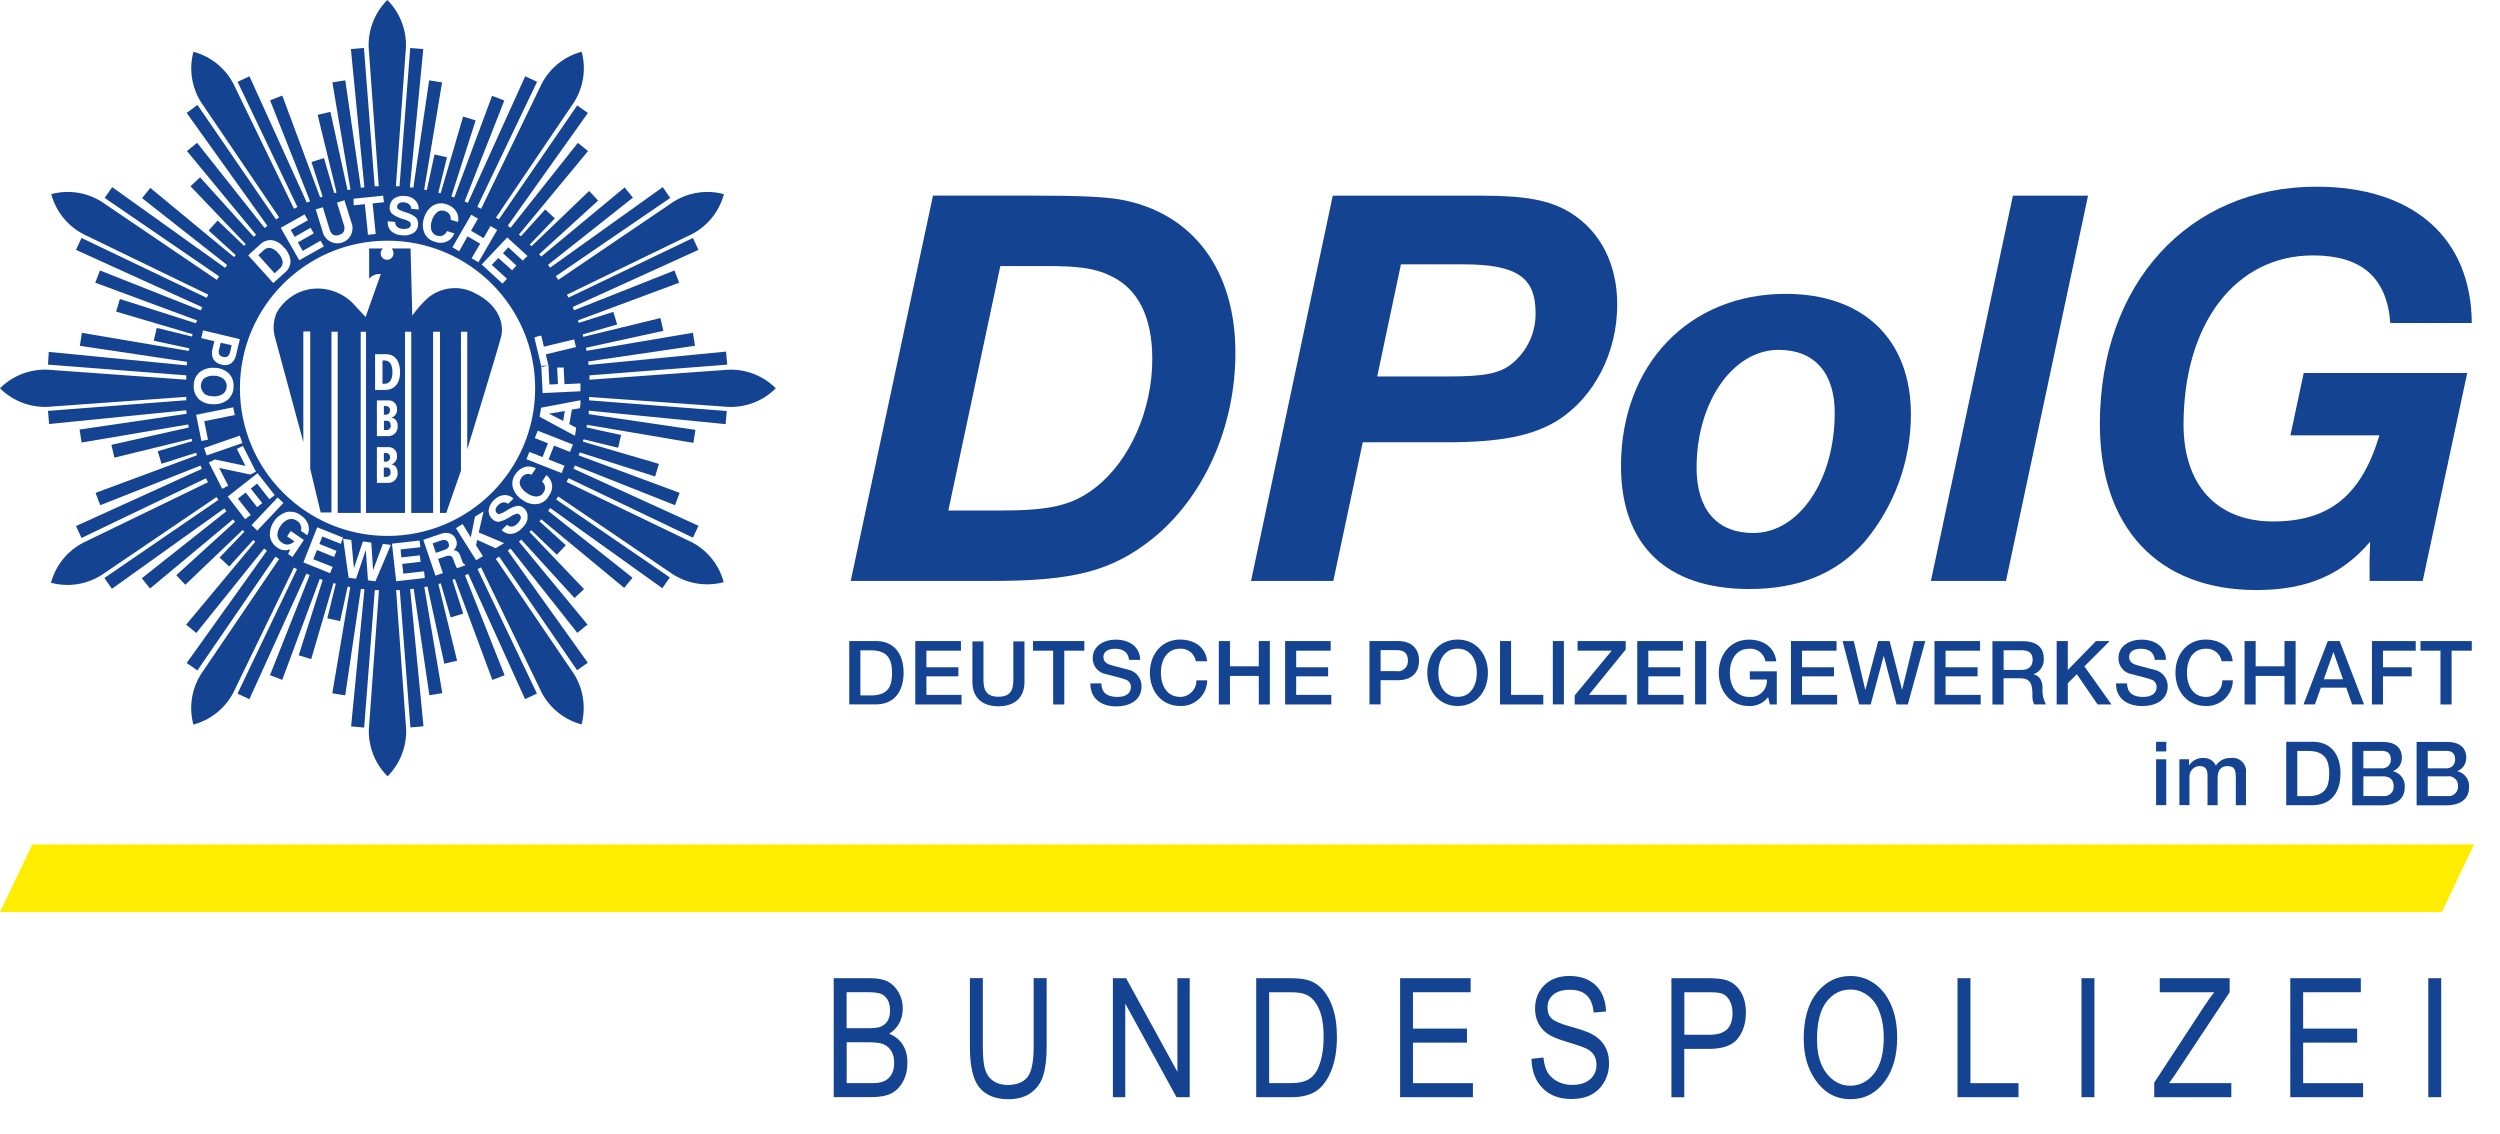<?xml version="1.0" encoding="UTF-8"?><svg id="b" xmlns="http://www.w3.org/2000/svg" viewBox="0 0 361.58 164"><defs><style>.d{fill:#144391;}.e{fill:#ffed00;}</style></defs><g id="c"><path class="d" d="m227.18,30.8c-2.92-1.83-6.43-2.5-12.95-2.5h-21.47l-11.82,55.72h11.9l4.26-20.05h12c7.93,0,12.53-.92,16.2-3.17,5.26-3.34,8.6-9.78,8.6-16.71.04-5.75-2.38-10.61-6.72-13.29Zm-8.52,21.81c-1.75,1.42-4,1.84-9.27,1.84h-10.2l3.43-16.22h8.94c7.77,0,10.53,1.84,10.53,7,.06,2.86-1.21,5.58-3.43,7.38Z"/><path class="d" d="m166.57,78.01c7.52-6,12.11-16.21,12.11-27,0-12-6.18-20.21-16.53-22.13-2.43-.42-5.85-.59-13-.59h-14.21l-11.9,55.73h20.47c11.78,0,17.21-1.42,23.06-6.01Zm-21.89-39.53h6.69c4.68,0,7,.34,9.1,1.34,4.1,1.84,6.19,6,6.19,12.12,0,7.35-3.26,14.71-8.19,18.55-3.34,2.59-6.43,3.35-13.95,3.35h-7.36l7.52-35.36Z"/><polygon class="d" points="302 28.3 291.13 28.3 279.27 84.02 290.13 84.02 302 28.3"/><path class="d" d="m252.99,85.19c7.11,0,12.54-2.17,16.63-6.76,4.36-5.17,6.75-11.71,6.76-18.47,0-10.86-6.84-17.46-18.12-17.46-14,0-23.81,10.27-23.81,24.9,0,11.45,6.59,17.79,18.54,17.79Zm4.26-34.59c5.19,0,8.11,3.34,8.11,9.11,0,9.78-5.18,17.38-11.78,17.38-5.27,0-8.2-3.42-8.2-9.44,0-9.53,5.27-17.05,11.87-17.05Z"/><path class="d" d="m331.27,62.96h12.87c-2.6,8.7-7.27,12.46-15.38,12.46s-12.95-5.27-12.95-14c0-14.62,7.52-24.48,18.72-24.48,7,0,10.69,3.17,11.19,9.78h11.78c-.08-12.37-8.52-19.72-22.47-19.72-18.47,0-31.32,14-31.32,34.33,0,15.01,8.43,24.01,22.63,24.01,7.27,0,12.36-2.17,16.46-7-.08,2.09-.08,2-.08,2.42v3.26h7.68l6.44-30.07h-23.65l-1.92,9.01Z"/><rect class="d" x="311.84" y="109.82" width="1.47" height="6.63"/><rect class="d" x="311.84" y="107.29" width="1.47" height="1.39"/><path class="d" d="m322.57,109.63c-.84-.02-1.63.4-2.08,1.1-.33-.72-1.07-1.16-1.86-1.1-.83-.03-1.6.39-2.03,1.1h0v-.92h-1.39v6.64h1.46v-3.95c-.1-.84.5-1.6,1.33-1.7.04,0,.08,0,.12,0,.88,0,1.16.49,1.16,1.4v4.26h1.46v-3.9c0-1.11.43-1.76,1.42-1.76,1.14,0,1.21.73,1.21,1.78v3.88h1.47v-4.59c.17-1.07-.55-2.07-1.61-2.24-.22-.04-.45-.03-.66,0Z"/><path class="d" d="m334.46,107.29h-3.8v9.17h3.8c2.83,0,4.05-2.03,4.05-4.59s-1.23-4.59-4.05-4.59Zm-.62,7.86h-1.58v-6.54h1.58c2.52,0,3.04,1.44,3.04,3.27s-.52,3.27-3.04,3.27h0Z"/><path class="d" d="m346.08,111.54h0c.81-.31,1.33-1.09,1.31-1.95,0-1.53-1.07-2.28-2.72-2.28h-4.46v9.17h4.21c2.38,0,3.38-1.12,3.38-2.56.12-1.12-.62-2.15-1.72-2.38Zm-4.26-2.94h2.62c.87,0,1.35.33,1.35,1.26.03.68-.5,1.25-1.18,1.27-.06,0-.11,0-.17,0h-2.62v-2.52Zm2.84,6.54h-2.84v-2.86h2.84c1.01,0,1.54.51,1.54,1.41.06.75-.5,1.4-1.25,1.46-.1,0-.19,0-.29,0Z"/><path class="d" d="m355.38,111.54h0c.81-.3,1.34-1.09,1.32-1.95,0-1.53-1.08-2.28-2.72-2.28h-4.46v9.17h4.21c2.38,0,3.37-1.12,3.37-2.56.13-1.12-.62-2.15-1.72-2.38Zm-4.25-2.94h2.61c.87,0,1.35.33,1.35,1.26.03.68-.5,1.25-1.18,1.27-.06,0-.11,0-.17,0h-2.61v-2.52Zm2.84,6.54h-2.84v-2.86h2.84c.74-.11,1.42.4,1.53,1.14.01.09.02.18.01.27.05.75-.52,1.41-1.27,1.46-.09,0-.18,0-.27,0h0Z"/><path class="d" d="m126.64,92.72h-3.81v9.16h3.81c2.83,0,4.05-2.03,4.05-4.59s-1.23-4.58-4.05-4.58Zm-.62,7.86h-1.58v-6.52h1.54c2.51,0,3.04,1.44,3.04,3.27s-.49,3.25-3.04,3.25h.04Z"/><polygon class="d" points="133.99 97.82 138.61 97.82 138.61 96.51 133.99 96.51 133.99 94.11 138.98 94.11 138.98 92.72 132.38 92.72 132.38 101.89 139.07 101.89 139.07 100.5 133.99 100.5 133.99 97.82"/><path class="d" d="m146.56,98.11c0,1.24-.07,2.66-2.16,2.66s-2.16-1.43-2.16-2.66v-5.34h-1.6v5.86c0,2.35,1.5,3.52,3.76,3.52s3.77-1.17,3.77-3.52v-5.86h-1.61v5.34Z"/><polygon class="d" points="149.41 94.11 152.32 94.11 152.32 101.89 153.93 101.89 153.93 94.11 156.83 94.11 156.83 92.72 149.41 92.72 149.41 94.11"/><path class="d" d="m163.32,96.9c-.48-.14-2.51-.67-2.65-.71-.65-.18-1.08-.54-1.08-1.17,0-.93.93-1.19,1.68-1.19,1.1,0,1.89.44,2.03,1.61h1.6c0-1.9-1.6-2.93-3.51-2.93-1.66,0-3.35.86-3.35,2.7,0,1.17.86,2.17,2.03,2.32,1.27.34,2.1.52,2.74.76.48.16.79.62.75,1.12,0,.7-.53,1.39-1.93,1.39s-2.33-.55-2.33-1.96h-1.6c-.01,2.32,1.72,3.33,3.75,3.33,1.82,0,3.65-.82,3.65-2.88.03-1.1-.69-2.09-1.75-2.39Z"/><path class="d" d="m170.68,100.79c-1.96,0-2.78-1.73-2.78-3.49s.82-3.48,2.78-3.48c1.11-.07,2.1.72,2.28,1.82h1.63c-.19-2.03-1.82-3.12-3.89-3.14-2.75,0-4.39,2.19-4.39,4.8s1.64,4.81,4.39,4.81c2.07.08,3.82-1.54,3.9-3.61,0-.03,0-.07,0-.1h-1.56c.02,1.3-1.02,2.38-2.32,2.4-.01,0-.03,0-.04,0Z"/><polygon class="d" points="182.06 96.37 177.89 96.37 177.89 92.72 176.28 92.72 176.28 101.89 177.89 101.89 177.89 97.76 182.06 97.76 182.06 101.89 183.66 101.89 183.66 92.72 182.06 92.72 182.06 96.37"/><polygon class="d" points="187.47 97.82 192.09 97.82 192.09 96.51 187.47 96.51 187.47 94.11 192.46 94.11 192.46 92.72 185.87 92.72 185.87 101.89 192.55 101.89 192.55 100.5 187.47 100.5 187.47 97.82"/><path class="d" d="m202.12,92.72h-4.05v9.16h1.61v-3.5h2.44c2.61,0,3.12-1.68,3.12-2.82s-.51-2.85-3.12-2.85Zm-.09,4.35h-2.35v-3.04h2.37c.85,0,1.58.31,1.58,1.52.05.8-.56,1.5-1.37,1.54-.08,0-.16,0-.23,0v-.02Z"/><path class="d" d="m210.82,92.5c-2.75,0-4.39,2.19-4.39,4.8s1.64,4.81,4.39,4.81,4.38-2.19,4.38-4.81-1.64-4.8-4.38-4.8Zm0,8.29c-1.96,0-2.79-1.73-2.79-3.49s.83-3.48,2.79-3.48,2.78,1.73,2.78,3.48-.83,3.49-2.78,3.49Z"/><polygon class="d" points="218.55 92.72 216.95 92.72 216.95 101.89 223.21 101.89 223.21 100.5 218.55 100.5 218.55 92.72"/><rect class="d" x="224.59" y="92.72" width="1.6" height="9.16"/><polygon class="d" points="235.13 93.94 235.13 92.72 228.17 92.72 228.17 94.11 233.1 94.11 227.75 100.58 227.75 101.89 235.26 101.89 235.26 100.5 229.8 100.5 235.13 93.94"/><polygon class="d" points="238.4 97.82 243.02 97.82 243.02 96.51 238.4 96.51 238.4 94.11 243.4 94.11 243.4 92.72 236.8 92.72 236.8 101.89 243.49 101.89 243.49 100.5 238.4 100.5 238.4 97.82"/><rect class="d" x="245.17" y="92.72" width="1.6" height="9.16"/><path class="d" d="m253.1,98.28h2.44c.11,1.28-.83,2.4-2.1,2.52-.15.01-.31.01-.46,0-1.96,0-2.79-1.73-2.79-3.49s.83-3.48,2.79-3.48c1.14-.11,2.18.69,2.36,1.82h1.57c-.24-2.08-1.93-3.14-3.93-3.14-2.75,0-4.39,2.19-4.39,4.8s1.64,4.81,4.39,4.81c1.07.04,2.1-.44,2.75-1.3l.24,1.07h1.01v-4.79h-3.91l.02,1.18Z"/><polygon class="d" points="260.63 97.82 265.25 97.82 265.25 96.51 260.63 96.51 260.63 94.11 265.62 94.11 265.62 92.72 259.03 92.72 259.03 101.89 265.71 101.89 265.71 100.5 260.63 100.5 260.63 97.82"/><polygon class="d" points="275.12 99.73 275.09 99.73 273.3 92.72 271.65 92.72 269.81 99.73 269.77 99.73 268.12 92.72 266.49 92.72 268.9 101.89 270.56 101.89 272.44 94.88 272.46 94.88 274.3 101.89 275.93 101.89 278.46 92.72 276.82 92.72 275.12 99.73"/><polygon class="d" points="281.39 97.82 286.02 97.82 286.02 96.51 281.39 96.51 281.39 94.11 286.38 94.11 286.38 92.72 279.79 92.72 279.79 101.89 286.47 101.89 286.47 100.5 281.39 100.5 281.39 97.82"/><path class="d" d="m294.08,97.53h0c.98-.33,1.6-1.28,1.51-2.31,0-1.56-1.01-2.48-3.04-2.48h-4.38v9.16h1.61v-3.8h2.36c1.48,0,1.82.75,1.82,2.43-.04.46.04.93.24,1.35h1.72c-.4-.74-.58-1.58-.5-2.41-.02-1.45-.83-1.86-1.35-1.94Zm-1.66-.64h-2.63v-2.84h2.6c.84,0,1.6.23,1.6,1.4-.03.94-.59,1.44-1.6,1.44h.03Z"/><polygon class="d" points="305.13 92.72 303.15 92.72 299.07 96.9 299.07 92.72 297.46 92.72 297.46 101.89 299.07 101.89 299.07 98.81 300.38 97.51 303.38 101.89 305.39 101.89 301.47 96.38 305.13 92.72"/><path class="d" d="m311.67,96.9c-.48-.14-2.5-.67-2.64-.71-.66-.18-1.09-.54-1.09-1.17,0-.93.93-1.19,1.68-1.19,1.1,0,1.9.44,2.03,1.61h1.61c0-1.9-1.61-2.93-3.52-2.93-1.65,0-3.35.86-3.35,2.7,0,1.17.86,2.17,2.03,2.32,1.26.34,2.09.52,2.73.76.49.15.8.62.76,1.12,0,.7-.53,1.39-1.94,1.39s-2.32-.55-2.32-1.96h-1.61c0,2.28,1.73,3.28,3.83,3.28,1.82,0,3.65-.82,3.65-2.88,0-1.1-.75-2.07-1.82-2.34Z"/><path class="d" d="m319.03,93.82c1.12-.06,2.1.72,2.29,1.82h1.6c-.19-2.03-1.82-3.12-3.89-3.14-2.74,0-4.39,2.19-4.39,4.8s1.65,4.81,4.39,4.81c2.08.08,3.83-1.54,3.91-3.62,0-.03,0-.06,0-.09h-1.52c.02,1.3-1.02,2.38-2.32,2.4,0,0-.01,0-.02,0-1.96,0-2.78-1.73-2.78-3.49s.77-3.48,2.73-3.48Z"/><polygon class="d" points="332.02 101.89 332.02 92.72 330.41 92.72 330.41 96.37 326.24 96.37 326.24 92.72 324.64 92.72 324.64 101.89 326.24 101.89 326.24 97.76 330.41 97.76 330.41 101.89 332.02 101.89"/><path class="d" d="m338.38,92.72h-1.71l-3.51,9.16h1.65l.86-2.42h3.67l.85,2.42h1.72l-3.52-9.16Zm-2.28,5.52l1.39-3.94h0l1.38,3.94h-2.76Z"/><polygon class="d" points="343.06 101.89 344.66 101.89 344.66 97.82 348.81 97.82 348.81 96.51 344.66 96.51 344.66 94.11 349.39 94.11 349.39 92.72 343.06 92.72 343.06 101.89"/><polygon class="d" points="350.08 94.11 352.97 94.11 352.97 101.89 354.58 101.89 354.58 94.11 357.5 94.11 357.5 92.72 350.08 92.72 350.08 94.11"/><path class="d" d="m56.41,66.13c.02-.33-.23-.6-.56-.62-.02,0-.03,0-.05,0h-.28v1.26h.26c.33.02.61-.24.63-.57,0-.02,0-.05,0-.07Z"/><path class="d" d="m56.38,67.85h0c-.1-.16-.28-.24-.46-.23h-.41v1.35h.3c.33.04.64-.2.68-.53,0-.05,0-.09,0-.14,0-.16-.03-.31-.11-.45h0Z"/><path class="d" d="m55.94,60.85h-.41v1.35h.3c.33.05.63-.18.68-.51,0-.05,0-.1,0-.15h0c-.02-.46-.24-.69-.57-.69Z"/><path class="d" d="m56.76,53.86c0-1.07-.36-1.73-1.17-1.73h-.27v3.37h.33c.77,0,1.11-.7,1.11-1.64Z"/><path class="d" d="m43.87,63.94v-16h1v19.87l1.51,6.31h1.56v-26.14h.9v26.21h3.33v-26.21h.77v26.21h5.64v-26.21h.9v26.21h3.16v-26.21h1v26.21h.9l2.13-6.12v-20.09h.91v17s4.45-14.49,4.9-16.3-.3-4.53-3.71-6.24c-2.23-1.24-5-.96-6.94.7-.82.76-1.56,1.6-2.2,2.51l-.25-9.71h-2.69c.06.11.11.22.15.34h0c.2.47-.02,1.02-.49,1.22-.47.2-1.02-.02-1.22-.49-.1-.23-.1-.5,0-.73h0c.06-.13.15-.25.26-.34h-2v4.37c.42-.48,1.05-.74,1.69-.68l-2.2,6.22-1.86-2c-1.67-1.68-4.06-2.43-6.39-2-1.97.4-3.66,1.65-4.63,3.4-.49,1.18-.56,2.5-.18,3.72h0l4.05,14.97Zm12.25,5.9h-1.61v-5.17h1.67c.66-.03,1.21.48,1.24,1.14,0,.05,0,.1,0,.14.05.54-.29,1.05-.81,1.21.38.05.7.32.82.69h0c.06.18.08.37.08.56.05.74-.51,1.38-1.25,1.43-.05,0-.1,0-.14,0Zm0-6.76h-1.61v-5.17h1.67c.66-.03,1.21.48,1.24,1.14,0,.05,0,.1,0,.14.05.54-.29,1.05-.81,1.21.54.09.93.57.9,1.12v.13c.05.74-.51,1.38-1.25,1.43-.05,0-.1,0-.14,0Zm-1.86-11.85h1.6c1,0,2,.68,2,2.63,0,1.78-1,2.54-2.15,2.54h-1.46v-5.17Z"/><path class="d" d="m56.41,59.34c.02-.33-.23-.6-.56-.62-.02,0-.03,0-.05,0h-.28v1.26h.26c.33.02.61-.24.63-.57,0-.02,0-.05,0-.07Z"/><path class="d" d="m29.47,56.9c.4.29.89.44,1.38.42.5.04,1.01-.09,1.43-.37.6-.51.68-1.41.18-2.01-.05-.06-.11-.12-.18-.18-.39-.28-.86-.42-1.34-.42-.49-.04-.98.1-1.39.37-.6.52-.67,1.44-.14,2.05.04.05.09.1.14.14h-.08Z"/><path class="d" d="m32.31,51.62c.21.07.44.03.63-.09.19-.17.31-.41.35-.66l.22-.93-1.59-.37-.22.92c-.09.24-.09.51,0,.75.13.22.36.36.61.38Z"/><path class="d" d="m104.67,58.8c2.78.31,5.56-.66,7.54-2.64-1.98-1.98-4.76-2.95-7.54-2.64l-19.41,1.4v-.63l19.92-1.55-.17-1.89-19.88,1.94-.06-.51,15.45-2.27-.3-1.88-15.4,2.61c0-.15-.06-.29-.08-.44l11.2-2.45-.42-1.85-11.16,2.72c0-.12-.07-.23-.1-.35l5-1.44-.55-1.82-5,1.59-.13-.36,14.65-5.45-.68-1.77-14.53,5.76c-.07-.16-.14-.31-.2-.47l18.2-8.27-.8-1.72-18,8.63-.23-.43,17.51-8.48c2.57-1.12,4.48-3.35,5.2-6.06-2.71-.73-5.6-.18-7.85,1.48l-16.11,10.92c-.12-.18-.24-.36-.35-.54l16.55-11.31-1.09-1.56-16.28,11.64c-.1-.13-.2-.27-.31-.4l12.28-9.72-1.2-1.48-12.06,10-.3-.34,8.53-7.76-1.3-1.39-8.34,8c-.08-.09-.16-.17-.25-.25l3.63-3.78-1.39-1.3-3.52,3.89-.29-.25,10-12.08-1.47-1.19-9.74,12.29-.4-.31,11.59-16.3-1.55-1.09-11.33,16.49-.42-.27,10.92-16.13c1.66-2.26,2.2-5.15,1.48-7.86-2.71.72-4.94,2.64-6.06,5.21l-8.48,17.5-.56-.28,8.65-18.08-1.72-.8-8.29,18.31-.47-.2,5.74-14.6-1.77-.68-5.46,14.7-.43-.14,3.51-11-1.81-.56-3.25,11.1-.34-.09,1.26-5.12-1.81-.41-1.11,5.16-.38-.07,2.59-15.51-1.87-.3-2.29,15.53-.5-.05,1.94-20-1.89-.16-1.55,20h-.52l1.4-19.4c.31-2.78-.66-5.56-2.64-7.54-1.98,1.98-2.96,4.75-2.65,7.54l1.41,19.4h-.59l-1.55-20-1.89.16,1.95,20-.51.06-2.25-15.54-1.87.3,2.62,15.49-.43.08-2.47-11.31-1.85.43,2.74,11.25c-.11.02-.23.05-.34.09l-1.48-5.08-1.81.56,1.61,5-.36.12-5.47-14.72-1.77.68,5.79,14.6-.47.2-8.3-18.27-1.72.8,8.66,18.11-.5.25-8.48-17.5c-1.13-2.57-3.35-4.48-6.06-5.21-.73,2.71-.18,5.6,1.48,7.86l10.91,16.09-.45.3-11.36-16.56-1.56,1.16,11.68,16.33-.41.31-9.76-12.32-1.47,1.19,10,12.11-.34.29-7.76-8.6-1.39,1.29,8,8.38-.25.24-3.82-3.66-1.3,1.44,3.91,3.55-.25.29-12.1-10-1.19,1.48,12.31,9.68-.31.4-16.32-11.67-1.09,1.56,16.55,11.34-.33.51-16.1-10.92c-2.25-1.66-5.14-2.21-7.85-1.48.73,2.71,2.64,4.93,5.21,6.06l17.5,8.48c-.08.15-.16.3-.23.46l-18.1-8.66-.8,1.72,18.26,8.3c-.07.15-.14.31-.2.46l-14.59-5.78-.68,1.77,14.71,5.45-.15.42-11-3.51-.55,1.82,11.07,3.27-.09.34-5.1-1.25-.43,1.85,5.14,1.1c0,.13-.05.26-.08.38l-15.46-2.62-.29,1.88,15.51,2.32-.06.51-19.95-1.95-.11,1.84,20,1.55v.63l-19.4-1.4c-2.78-.31-5.56.66-7.54,2.64,1.98,1.98,4.76,2.95,7.54,2.64l19.4-1.4v.49l-20,1.54.16,1.9,19.84-1.99.06.51-15.49,2.28.29,1.88,15.44-2.62c0,.15,0,.29.08.44l-11.21,2.51.43,1.85,11.18-2.73.09.35-5,1.45.55,1.82,5-1.6.12.37-14.66,5.44.68,1.78,14.5-5.73c.06.16.13.32.2.47l-18.21,8.28.8,1.72,18-8.63.29.57-17.5,8.48c-2.57,1.13-4.48,3.35-5.21,6.06,2.71.72,5.59.18,7.85-1.48l16.1-10.92.27.41-16.49,11.3,1.09,1.56,16.26-11.63.3.41-12.24,9.7,1.19,1.48,12-10,.3.34-8.5,7.73,1.3,1.39,8.3-7.93.25.25-3.59,3.74,1.39,1.3,3.48-3.84.29.25-10,12,1.47,1.2,9.81-12.21.41.31-11.61,16.24,1.55,1.08,11.29-16.46.52.35-10.91,16.08c-1.66,2.26-2.21,5.15-1.48,7.86,2.71-.73,4.93-2.64,6.06-5.21l8.48-17.5.45.23-8.61,18,1.72.8,8.25-18.16.47.21-5.74,14.48,1.77.68,5.43-14.6.42.15-3.47,10.9,1.81.55,3.22-11,.34.09-1.23,5,1.85.42,1.09-5,.38.08-2.6,15.35,1.87.3,2.27-15.41.51.06-1.93,19.84,1.89.17,1.54-19.89h.6l-1.41,19.4c-.31,2.79.67,5.56,2.65,7.54,1.98-1.98,2.95-4.76,2.64-7.54l-1.4-19.4h.53l1.54,19.87,1.89-.17-1.93-19.83.51-.06,2.27,15.4,1.87-.3-2.6-15.34.45-.09,2.44,11.17,1.85-.43-2.71-11.1.35-.09,1.43,4.93,1.81-.56-1.56-4.88.36-.13,5.42,14.61,1.77-.68-5.73-14.46.47-.2,8.22,18.11,1.72-.8-8.59-18,.5-.25,8.48,17.5c1.12,2.57,3.35,4.49,6.06,5.21.72-2.71.18-5.6-1.48-7.86l-10.92-16.09.48-.32,11.27,16.43,1.55-1.08-11.58-16.21.4-.31,9.67,12.2,1.47-1.2-9.92-12,.34-.29,7.7,8.45,1.38-1.29-7.89-8.27.25-.26,3.71,3.56,1.29-1.38-3.81-3.46.26-.29,12,9.93,1.2-1.48-12.21-9.67.31-.41,16.21,11.6,1.09-1.56-16.44-11.27.29-.44,16.09,10.92c2.26,1.66,5.14,2.2,7.85,1.48-.72-2.71-2.63-4.94-5.2-6.06l-17.53-8.44c.1-.18.19-.36.28-.55l18,8.61.8-1.72-18.08-8.25c.07-.16.13-.32.2-.47l14.48,5.74.68-1.78-14.61-5.42.15-.43,10.91,3.48.55-1.82-11-3.22c0-.11.07-.22.1-.34l5,1.23.43-1.85-5-1.09c0-.13,0-.25.08-.38l15.37,2.61.3-1.88-15.43-2.27v-.51l19.79,1.95.17-1.9-19.91-1.54v-.49l19.47,1.39Zm-26.87-10.16l.48-.11.38,1.61,4.38-1.05.13.56.13.55-4.36,1.05.38,1.61h0l.14,2.75,1.24-.06-.12-2.39h.94l.12,2.4,2.31-.11v1.14l-5.47.26-.19-3.85-1-4.19.51-.17Zm-4.44-14.3l2.94,2.69-.36.31-.32.36-2.1-1.93-.78.85,1.95,1.78-.31.35-.31.34-2-1.78-.95,1,2.2,2-.32.36-.33.35-3-2.77,3.69-3.91Zm-5.2-3.29l.48.29.49.28-1,1.75,1.81,1.07,1-1.75.48.28.49.29-2.72,4.67-.49-.29-.49-.28,1.24-2.12-1.83-1.06-1.21,2.16-.49-.28-.49-.29,2.73-4.72Zm-6.84.5c.19-.73.64-1.37,1.27-1.8.6-.37,1.34-.45,2-.2.56.16,1.05.51,1.37,1,.3.46.41,1.02.28,1.56l-1.07-.33c.05-.27,0-.55-.15-.78-.17-.24-.42-.41-.71-.49-.37-.13-.78-.07-1.09.18-.37.32-.64.74-.76,1.22-.17.45-.19.94-.07,1.4.24.65.96.99,1.61.76.02,0,.03-.01.05-.02.27-.13.48-.35.6-.63l1.07.34c-.21.54-.62.97-1.15,1.2-.54.22-1.15.22-1.69,0-.67-.17-1.22-.64-1.5-1.27-.28-.68-.3-1.44-.06-2.14Zm-5.24.45l1.08.1c-.02.26.07.51.25.69.23.19.51.3.8.31.29.04.59,0,.86-.1.19-.07.32-.25.34-.45.03-.18-.04-.35-.17-.47-.27-.17-.57-.3-.88-.38-.6-.15-1.16-.42-1.66-.78-.28-.28-.41-.67-.33-1.06.02-.48.27-.93.68-1.19.47-.29,1.03-.4,1.58-.32.53.02,1.04.24,1.42.61.35.35.54.84.51,1.34l-1.09-.1c0-.24-.09-.48-.28-.64-.22-.18-.49-.29-.78-.3-.24-.03-.48.01-.69.13-.17.11-.28.3-.29.5,0,.16.08.32.22.4.32.17.65.31,1,.41.55.14,1.07.4,1.51.75.26.32.37.73.3,1.13-.03.48-.3.91-.71,1.15-.51.28-1.09.38-1.66.29-.57-.01-1.12-.23-1.55-.62-.35-.38-.52-.89-.46-1.4Zm-.66-3.7l.05.47.05.48-1.63.17.45,4.42-.56.06-.56.05-.45-4.42-1.63.16v-.95l4.28-.44Zm-9.27,1.84l.54-.17,1,3.25c.07.3.25.57.51.75.27.12.57.12.84,0,.29-.06.54-.24.7-.49.11-.3.11-.63,0-.93l-1-3.25.54-.17.54-.17,1,3.21c.46,1.12-.07,2.4-1.19,2.86-1.12.46-2.4-.07-2.86-1.19-.05-.11-.08-.23-.11-.35l-1-3.22.49-.13Zm-2.1.87l.24.42.24.42-2.48,1.41.57,1,2.3-1.32.23.41.23.4-2.3,1.31.7,1.23,2.58-1.48.24.41.24.42-3.56,2-2.68-4.69,3.45-1.94Zm-7.74,5.53l1.3-1.17c.45-.45,1.07-.69,1.7-.64.67.11,1.28.47,1.71,1,.56.53.91,1.24,1,2,0,.67-.31,1.3-.83,1.71l-1.25,1.12-.41.38-3.62-4,.4-.4Zm19.74-1.73c11.79,0,21.35,9.56,21.35,21.35s-9.56,21.35-21.35,21.35-21.35-9.56-21.35-21.35c0-11.79,9.54-21.34,21.33-21.35h.02,0Zm-26.81,13.53l.13-.56,5.32,1.27-.13.55-.4,1.68c-.08.51-.35.96-.75,1.28-.4.26-.9.32-1.35.18-.49-.08-.93-.37-1.2-.79-.23-.46-.27-1-.12-1.49.11-.43.19-.8.26-1.11l-1.9-.45.14-.56Zm-1.22,7.44c-.02-.72.27-1.41.8-1.9.59-.48,1.33-.73,2.09-.68.78-.03,1.53.24,2.12.75.53.5.8,1.21.75,1.93.02.72-.27,1.42-.81,1.91-.6.49-1.37.72-2.14.67-.76.03-1.51-.24-2.08-.74-.51-.51-.78-1.22-.73-1.94Zm1.11,8l-.76-3.79,5.36-1.08.11.56.12.56-4.42.89.54,2.67-.47.09-.48.1Zm.76,2.09l-.19-.53-.18-.54,5.16-1.8.19.54.19.54-5.17,1.79Zm2.69,4.6l-.44.22-1.93-3.8.43-.22.42-.22,4.44.93-1.24-2.45.43-.22.44-.22,1.89,3.73-.4.2-.4.21-4.52-.95,1.31,2.57-.43.22Zm3.26,4.33l-.38.3-2.52-3.28,4.31-3.38,2.48,3.17-.38.3-.38.3-1.78-2.27-.92.72,1.66,2.11-.37.29-.37.29-1.66-2.11-1.12.88,1.86,2.37-.43.31Zm1.37,1.94l-.42-.4-.41-.39,3.78-4,.41.39.42.4-3.78,4Zm5.09,3.82l-.63-.43.31-.65h-.1c-.58.2-1.23.11-1.73-.25h0c-.6-.38-1.01-1-1.12-1.71-.08-1.57.91-2.99,2.41-3.46.73-.15,1.48.02,2.07.47.5.31.88.79,1.07,1.34.17.51.12,1.07-.14,1.54l-.94-.65c.11-.24.11-.5,0-.74-.08-.27-.26-.51-.5-.67-.36-.27-.82-.36-1.25-.24-.48.17-.89.5-1.16.94-.31.4-.48.89-.47,1.4.05.45.31.84.7,1.07.33.25.76.31,1.14.17.23-.09.45-.22.63-.39h0l-1.07-.73.54-.77,1.89,1.3-1.65,2.46Zm7-1.9l-2.68-1.07-.43,1.08,2.48,1-.17.44-.18.44-2.48-1-.53,1.33,2.8,1.11-.18.45-.18.46-3.87-1.56,2-5.08,3.74,1.5-.18.45-.14.45Zm5,5.41l-.54-.07-.54-.07-.31-4.39-1.41,4.16-.54-.07-.54-.07-.79-5.63.59.08.59.08.38,4.09,1.3-3.87.6.08.61.08.26,4h0l1.42-3.82.57.08.58.08-2.23,5.26Zm3,0l-.61-5.44,4-.45.05.48.06.48-2.87.33.13,1.15,2.66-.3.06.47.05.47-2.66.3.16,1.41,3-.34.06.49.05.48-4.14.47Zm8.82-1.88c-.08-.1-.14-.21-.19-.33-.09-.18-.16-.37-.23-.56l-.17-.48c-.05-.19-.19-.35-.38-.42-.24-.05-.49-.03-.71.07l-1.08.37.7,2.05-.54.18-.54.18-1.76-5.18.54-.18,2.07-.7c.43-.16.9-.16,1.33,0,.39.16.69.49.81.89.18.42.13.89-.14,1.26-.07.1-.15.19-.25.26.07,0,.13,0,.2,0,.38.08.67.36.77.73l.31.84c.04.12.1.24.17.34.06.06.15.1.24.11v.14l-1.15.43Zm6.21-3.29l-.64.39-2.67-1.2-.17.78,1,1.57-.49.29-.49.3-2.93-4.64.48-.3.49-.3,1.18,1.93.61-3,.62-.38.62-.38-.7,3.05,3.68,1.54-.59.35Zm4-3.91c-.13.57-.44,1.07-.88,1.45-.4.43-.93.71-1.51.78-.52.03-1.03-.18-1.39-.56l.8-.76c.18.19.43.29.69.26.29-.04.56-.18.76-.4.22-.19.39-.44.5-.71.07-.2.03-.42-.12-.57-.11-.14-.29-.21-.47-.18-.31.09-.61.24-.88.42-.51.35-1.08.61-1.69.75-.39,0-.75-.16-1-.46-.35-.34-.52-.83-.45-1.31.09-.55.37-1.06.8-1.42.38-.39.88-.63,1.42-.68.51-.03,1,.16,1.37.51l-.81.76c-.18-.17-.43-.24-.68-.21-.28.05-.54.19-.74.4-.18.16-.31.37-.37.6-.03.21.05.42.2.56.11.12.29.16.44.1.35-.13.69-.3,1-.51.47-.33,1.01-.56,1.58-.66.42,0,.8.2,1.06.53.31.37.43.86.3,1.33l.07-.02Zm3-3.16c-.36.6-.98.99-1.67,1.08-.75.07-1.5-.15-2.1-.61-.66-.4-1.15-1.02-1.38-1.76-.19-.69-.04-1.43.39-2,.31-.48.79-.83,1.34-1,.54-.15,1.11-.08,1.6.19l-.64.94c-.24-.14-.53-.17-.8-.08-.28.1-.52.29-.68.54-.24.32-.29.74-.14,1.11.21.46.56.84,1,1.09.39.3.85.47,1.34.48.41,0,.79-.2,1-.55.39-.5.3-1.21-.2-1.6,0,0,0,0,0,0l.64-.95c.45.36.75.89.83,1.46.03.61-.18,1.22-.58,1.68l.05-.02Zm3.32-7l-.21.53-2.31-.91-.79,2,2.31.91-.21.53-.21.53-5.09-2,.21-.53.21-.53,1.91.75.78-2-1.9-.75.21-.53.21-.54,5.09,2-.21.54Zm1.31-6.39l-.09.6-1.16.2-.37,2.1,1,.52-.09.58-.09.59-5.11-2.75.1-.66.1-.65,5.7-1.08v.55Z"/><polygon class="d" points="81.46 60.88 81.68 59.45 79.4 59.83 81.46 60.88"/><path class="d" d="m64.53,78.15c-.21-.07-.45-.07-.66,0l-1.3.44.47,1.37,1.25-.43c.23-.06.43-.19.58-.38.09-.19.09-.4,0-.59-.05-.18-.17-.33-.34-.41Z"/><path class="d" d="m40.43,38.86c.3-.24.48-.61.46-1-.09-.48-.33-.93-.68-1.27-.27-.35-.65-.61-1.08-.72-.37-.07-.74.06-1,.33l-.77.7,2.36,2.63.71-.67Z"/><polygon class="d" points="78.33 52.91 78.34 52.95 78.37 53.08 78.84 52.97 79.28 52.87 78.82 52.89 78.33 52.91"/></g><g><path class="d" d="m120.58,158.69v-17.21h5.3c1.07,0,1.92.17,2.55.5.63.33,1.14.85,1.54,1.55.4.7.6,1.48.6,2.33,0,.79-.17,1.5-.52,2.13-.34.63-.83,1.14-1.46,1.53.82.3,1.46.81,1.94,1.52.47.72.71,1.6.71,2.65s-.21,1.96-.64,2.74c-.43.79-1,1.36-1.71,1.72s-1.69.53-2.94.53h-5.38Zm1.87-9.98h3.06c.8,0,1.37-.05,1.71-.17.49-.16.86-.44,1.12-.83.26-.39.39-.91.39-1.58,0-.62-.12-1.13-.36-1.54s-.56-.69-.95-.85c-.4-.16-1.11-.24-2.14-.24h-2.83v5.2Zm0,7.95h3.52c.78,0,1.35-.07,1.72-.21.53-.2.94-.54,1.22-1,.28-.46.42-1.05.42-1.75,0-.65-.13-1.2-.4-1.65-.27-.45-.62-.78-1.08-.99-.45-.21-1.16-.31-2.12-.31h-3.27v5.92Z"/><path class="d" d="m149.51,141.47h1.87v9.95c0,1.67-.16,3.04-.49,4.1-.32,1.07-.92,1.91-1.77,2.53s-1.95.93-3.27.93c-1.86,0-3.26-.56-4.18-1.67-.93-1.11-1.39-3.08-1.39-5.89v-9.95h1.87v9.93c0,1.56.12,2.69.36,3.38.24.7.64,1.23,1.19,1.59.55.36,1.22.55,2.01.55,1.33,0,2.3-.38,2.89-1.13.6-.75.9-2.21.9-4.39v-9.93Z"/><path class="d" d="m160.96,158.69v-17.21h1.91l7.42,13.54v-13.54h1.78v17.21h-1.91l-7.41-13.54v13.54h-1.8Z"/><path class="d" d="m181.69,158.69v-17.21h4.87c1.21,0,2.12.11,2.75.32.82.27,1.53.77,2.14,1.5.6.73,1.07,1.65,1.41,2.75.34,1.11.5,2.42.5,3.94,0,1.95-.29,3.6-.86,4.96-.57,1.36-1.3,2.32-2.2,2.89-.9.57-2.07.85-3.52.85h-5.1Zm1.87-2.03h3.01c1.21,0,2.13-.2,2.76-.59.63-.4,1.11-1.03,1.44-1.91.45-1.17.67-2.56.67-4.19,0-1.75-.24-3.12-.71-4.12s-1.08-1.67-1.83-2c-.5-.23-1.3-.34-2.38-.34h-2.96v13.15Z"/><path class="d" d="m202.5,158.69v-17.21h10.2v2.03h-8.34v5.26h7.81v2.03h-7.81v5.86h8.67v2.03h-10.53Z"/><path class="d" d="m221.47,153.14l1.76-.19c.09.95.31,1.69.64,2.21.33.53.81.95,1.43,1.27.62.32,1.32.48,2.09.48,1.11,0,1.97-.27,2.59-.81s.92-1.25.92-2.12c0-.51-.11-.95-.33-1.33-.22-.38-.56-.69-1.01-.93s-1.42-.58-2.92-1.03c-1.33-.39-2.28-.79-2.84-1.19s-1-.91-1.31-1.52c-.31-.61-.47-1.31-.47-2.08,0-1.39.45-2.53,1.35-3.42.9-.88,2.11-1.33,3.64-1.33,1.05,0,1.97.21,2.75.62.79.41,1.4,1.01,1.83,1.78.43.78.67,1.69.7,2.74l-1.8.16c-.09-1.12-.43-1.95-1-2.49s-1.38-.81-2.42-.81-1.86.24-2.42.71-.83,1.09-.83,1.84c0,.7.2,1.24.61,1.62.41.38,1.32.77,2.75,1.17,1.39.39,2.37.72,2.93,1,.86.44,1.51,1.02,1.95,1.73.44.72.66,1.57.66,2.56s-.23,1.88-.69,2.69c-.46.81-1.09,1.43-1.88,1.85-.79.42-1.75.63-2.87.63-1.75,0-3.14-.52-4.17-1.57-1.04-1.05-1.58-2.47-1.61-4.26Z"/><path class="d" d="m241.74,158.69v-17.21h5.32c1.25,0,2.18.11,2.77.33.81.3,1.46.85,1.95,1.66s.73,1.8.73,2.97c0,1.55-.4,2.81-1.19,3.79-.79.98-2.16,1.47-4.1,1.47h-3.62v7h-1.87Zm1.87-9.03h3.65c1.15,0,1.99-.26,2.52-.78s.8-1.31.8-2.35c0-.68-.13-1.26-.39-1.75-.26-.49-.58-.82-.95-1-.37-.18-1.04-.27-2.01-.27h-3.62v6.15Z"/><path class="d" d="m260.87,150.3c0-2.94.65-5.19,1.94-6.77,1.29-1.58,2.9-2.37,4.83-2.37,1.25,0,2.38.35,3.41,1.06,1.03.71,1.84,1.73,2.44,3.07s.9,2.94.9,4.8c0,2.55-.58,4.63-1.74,6.24-1.28,1.77-2.95,2.65-5.01,2.65s-3.76-.91-5.03-2.72c-1.15-1.64-1.73-3.63-1.73-5.95Zm1.93.03c0,2.12.47,3.77,1.4,4.94.94,1.17,2.07,1.76,3.41,1.76s2.52-.59,3.45-1.77c.93-1.18,1.39-2.92,1.39-5.22,0-1.48-.24-2.8-.72-3.97-.37-.89-.92-1.61-1.66-2.14-.74-.54-1.55-.81-2.42-.81-1.41,0-2.57.59-3.48,1.76-.91,1.18-1.37,2.99-1.37,5.45Z"/><path class="d" d="m283.12,158.69v-17.21h1.87v15.18h6.95v2.03h-8.82Z"/><path class="d" d="m301.05,158.69v-17.21h1.87v17.21h-1.87Z"/><path class="d" d="m311.57,158.69v-2.11l7.22-11.03c.5-.77.99-1.45,1.46-2.04h-7.88v-2.03h10.11v2.03l-7.91,11.94-.86,1.21h9.01v2.03h-11.16Z"/><path class="d" d="m331.25,158.69v-17.21h10.2v2.03h-8.34v5.26h7.81v2.03h-7.81v5.86h8.67v2.03h-10.53Z"/><path class="d" d="m351.21,158.69v-17.21h1.87v17.21h-1.87Z"/></g><polygon class="e" points="4.67 122.12 0 131.91 353.17 131.91 357.84 122.12 4.67 122.12"/></svg>